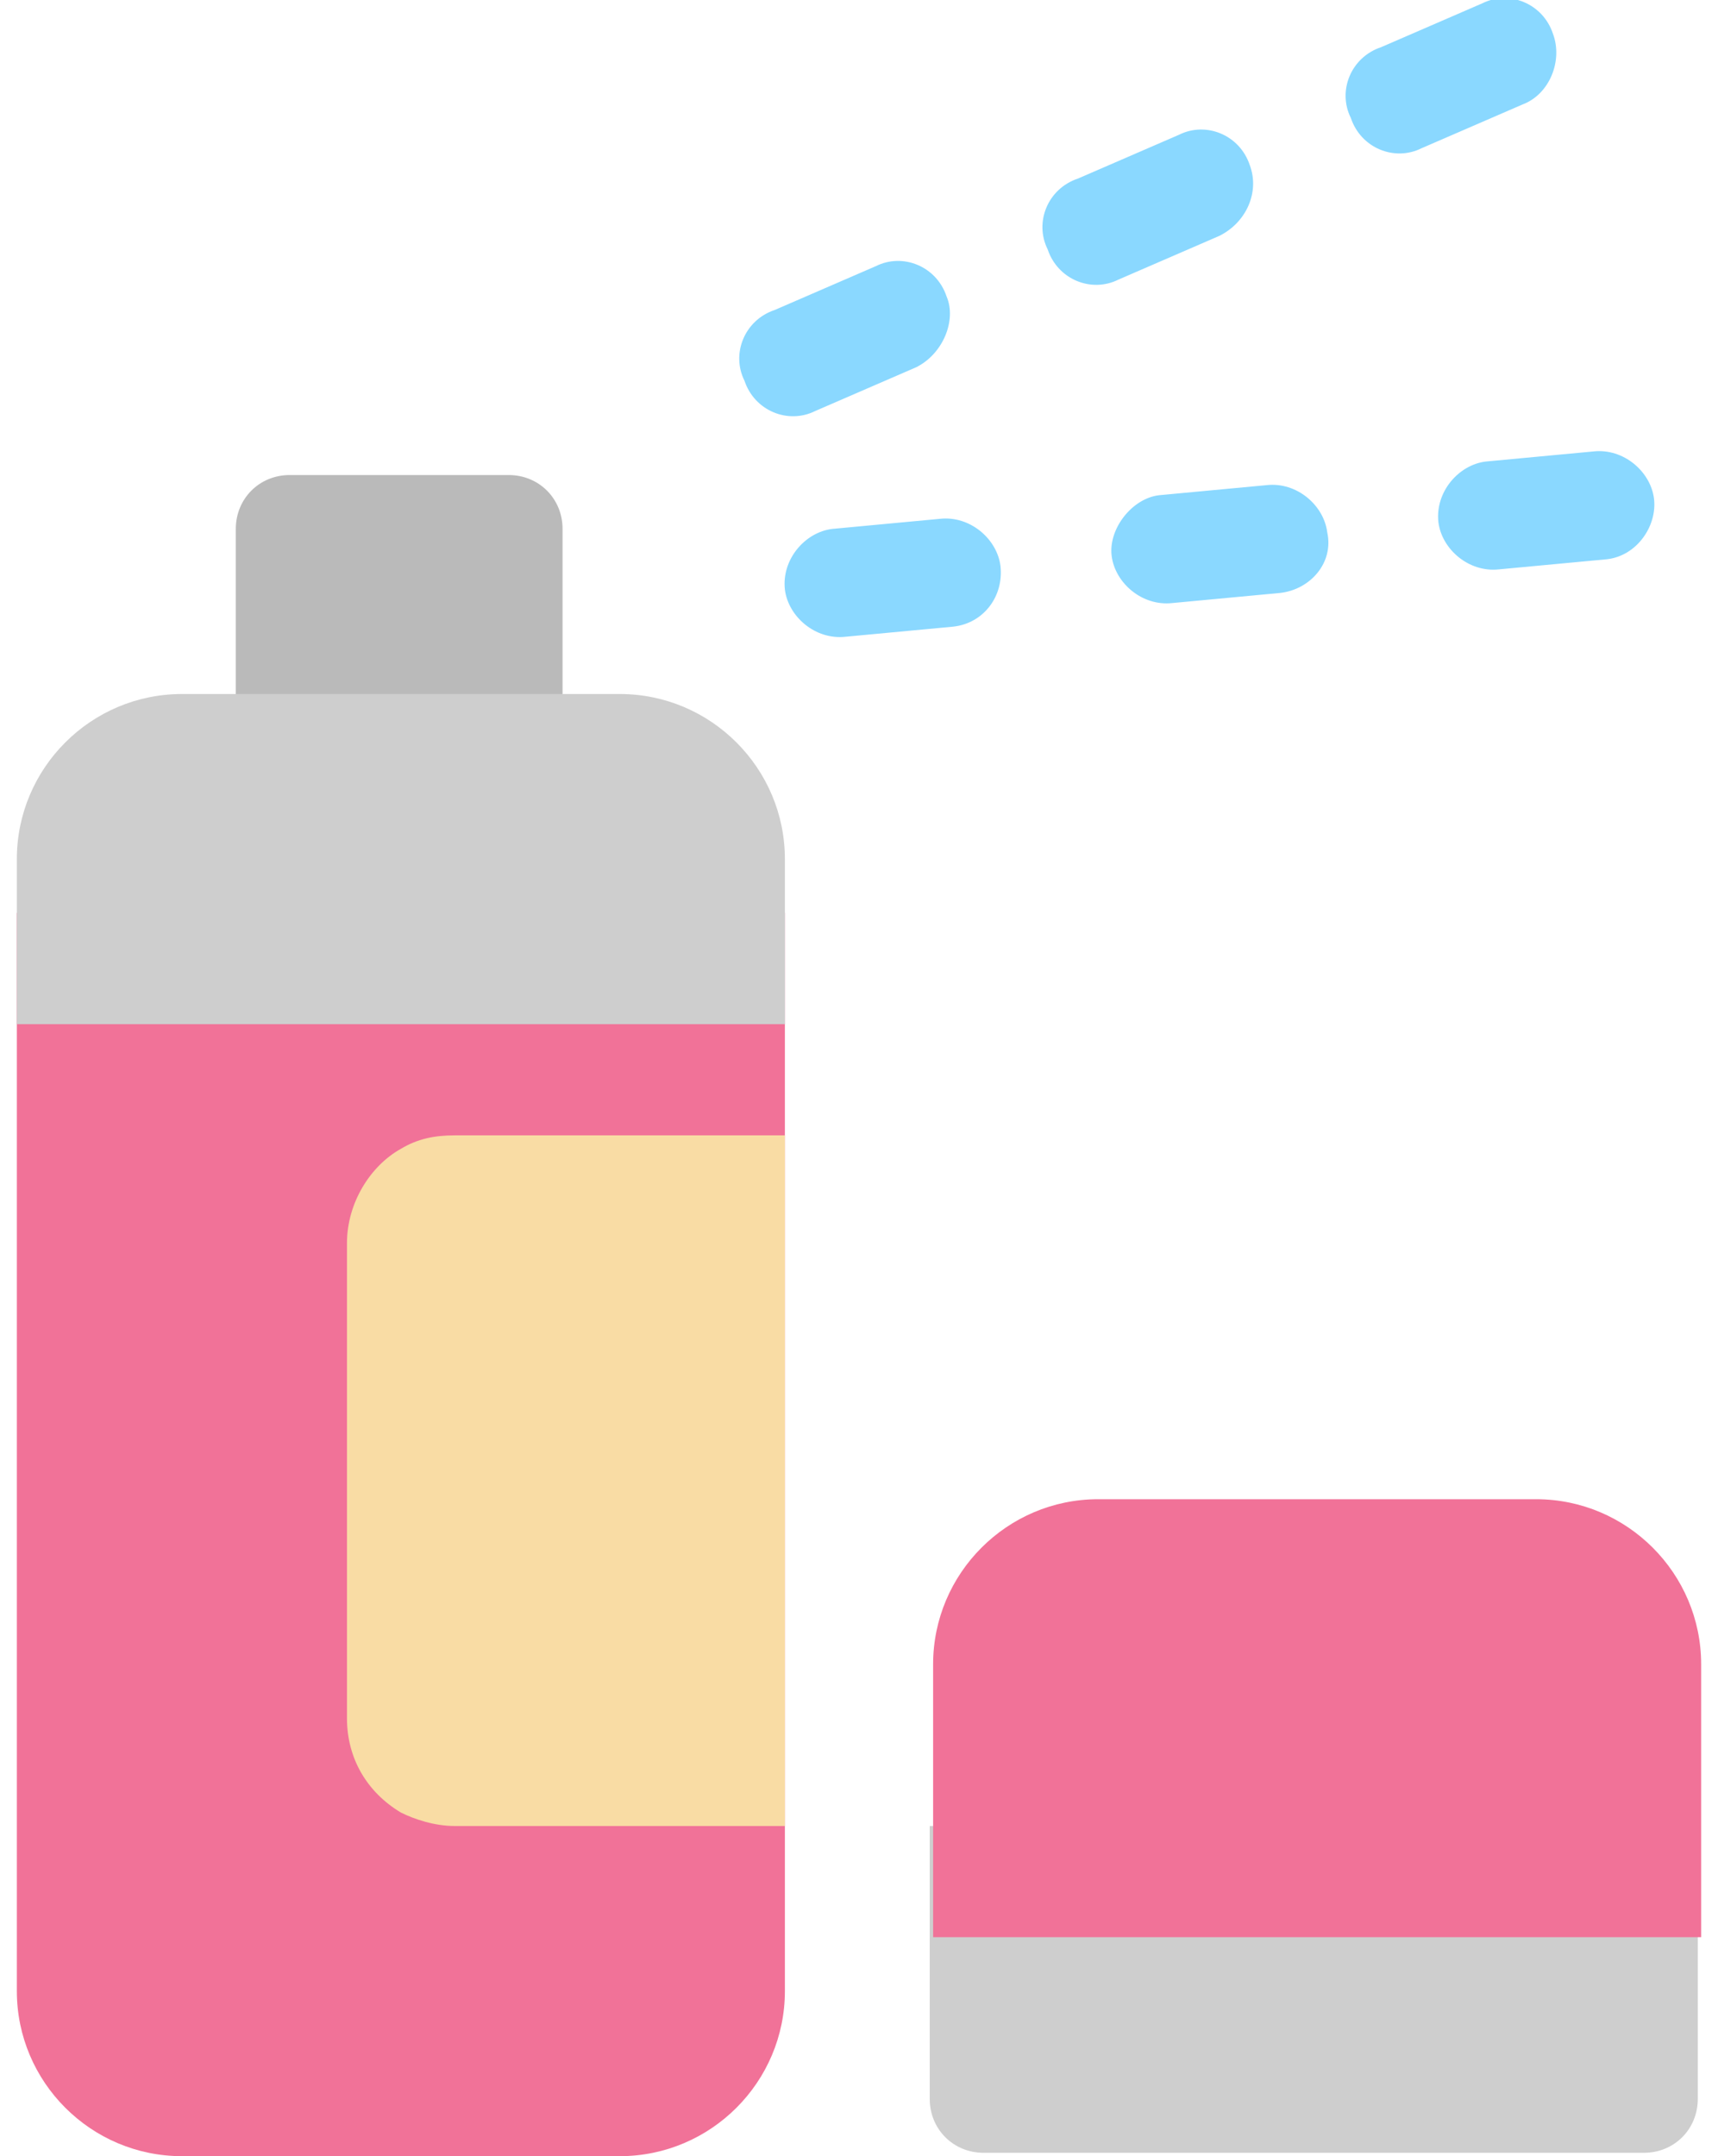 <svg width="51" height="64" viewBox="0 0 51 64" fill="none" xmlns="http://www.w3.org/2000/svg">
<g clip-path="url(#clip0_1754:3679)">
<path d="M15.1 23.8H8.6C7.7 23.8 7 23.1 7 22.2V15.7C7 14.8 7.7 14.1 8.6 14.1H15.1C16 14.1 16.7 14.8 16.7 15.7V22.2C16.8 23.1 16 23.8 15.1 23.8Z" fill="#BABABA"/>
<path d="M0.5 27.1V59.1C0.5 61.8 2.7 64 5.4 64H18.4C21.1 64 23.3 61.8 23.3 59.1V27.1H0.5Z" fill="#F17298"/>
<path d="M27.6 54.2V62.3C27.6 63.2 28.3 63.9 29.2 63.9H48.8C49.7 63.9 50.4 63.2 50.4 62.3V54.2H27.6Z" fill="#CECECE"/>
<path d="M28.3 18.6L25.1 18.9C24.2 19 23.4 18.3 23.3 17.5C23.2 16.6 23.9 15.8 24.7 15.7L27.9 15.4C28.8 15.3 29.6 16 29.7 16.8C29.8 17.7 29.2 18.5 28.3 18.6ZM38 17.6L34.8 17.9C33.9 18 33.1 17.3 33 16.5C32.9 15.7 33.6 14.8 34.4 14.7L37.6 14.4C38.5 14.3 39.3 15 39.4 15.8C39.6 16.7 38.9 17.5 38 17.6ZM47.7 16.6L44.5 16.9C43.6 17 42.8 16.3 42.7 15.5C42.6 14.6 43.3 13.8 44.1 13.7L47.3 13.4C48.2 13.3 49 14 49.1 14.8C49.2 15.6 48.6 16.5 47.7 16.6ZM27.2 10.9L24.2 12.2C23.4 12.6 22.4 12.2 22.1 11.3C21.7 10.5 22.1 9.5 23 9.2L26 7.9C26.8 7.5 27.8 7.9 28.1 8.8C28.4 9.5 28 10.5 27.2 10.9ZM36.2 7L33.2 8.3C32.4 8.7 31.4 8.3 31.1 7.4C30.7 6.6 31.1 5.6 32 5.3L35 4C35.8 3.6 36.8 4 37.1 4.9C37.4 5.7 37 6.6 36.2 7ZM45.2 3.1L42.2 4.4C41.4 4.8 40.4 4.4 40.1 3.5C39.7 2.7 40.1 1.7 41 1.4L44 0.1C44.8 -0.3 45.8 0.1 46.1 1C46.4 1.8 46 2.8 45.2 3.1Z" fill="#8AD8FF"/>
<path d="M45.6 44.5H32.6C29.9 44.5 27.7 46.7 27.7 49.4V57.5H50.5V49.4C50.5 46.7 48.3 44.5 45.6 44.5Z" fill="#F17298"/>
<path d="M23.3 33.6V54.2H13.5C12.9 54.2 12.3 54 11.9 53.8C10.9 53.2 10.3 52.2 10.3 51V36.9C10.3 35.7 11 34.6 11.9 34.1C12.4 33.8 12.9 33.7 13.5 33.7H23.3V33.6Z" fill="#F9DCA4"/>
<path d="M18.4 20.6H5.4C2.7 20.6 0.5 22.8 0.5 25.5V30.4H23.3V25.5C23.3 22.8 21.1 20.6 18.4 20.6Z" fill="#CECECE"/>
</g>
<defs>
<clipPath id="clip0_1754:3679">
<rect width="50" height="64" fill="white" transform="translate(0.5)"/>
</clipPath>
</defs>
</svg>
